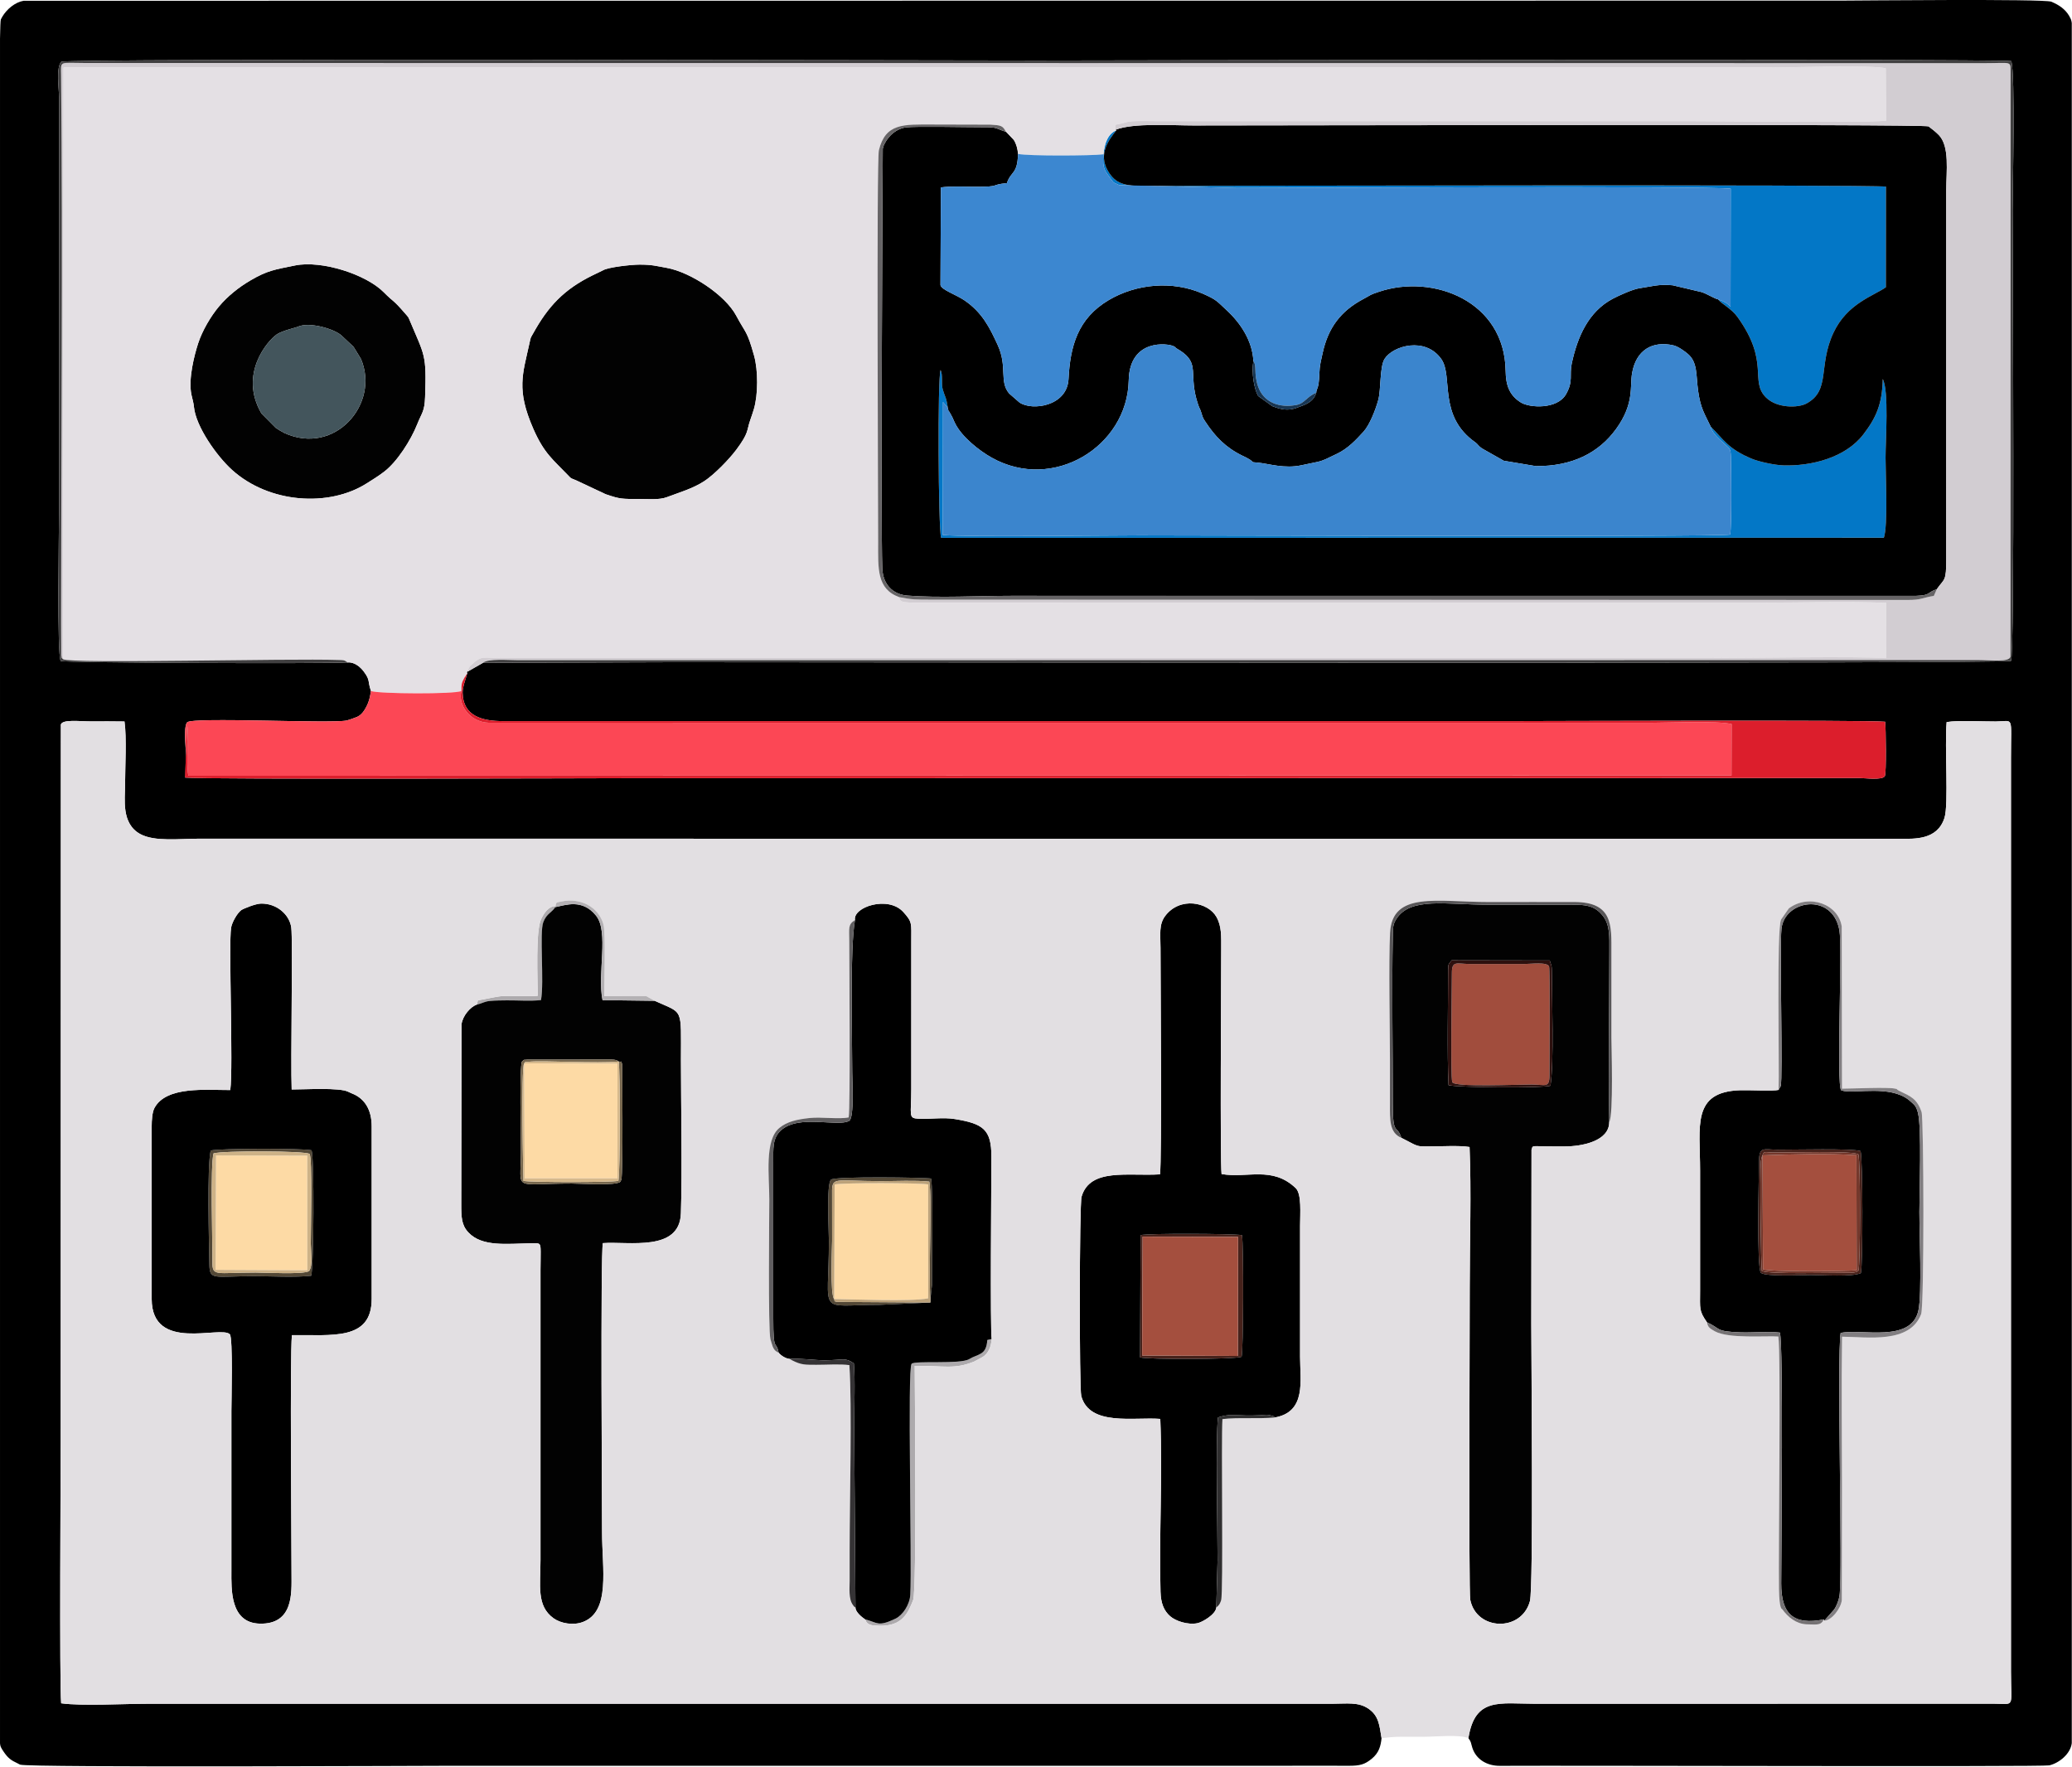 <?xml version="1.0" encoding="UTF-8" standalone="no"?><!DOCTYPE svg PUBLIC "-//W3C//DTD SVG 1.1//EN" "http://www.w3.org/Graphics/SVG/1.1/DTD/svg11.dtd"><svg width="100%" height="100%" viewBox="0 0 4688 3997" version="1.1" xmlns="http://www.w3.org/2000/svg" xmlns:xlink="http://www.w3.org/1999/xlink" xml:space="preserve" xmlns:serif="http://www.serif.com/" style="fill-rule:evenodd;clip-rule:evenodd;stroke-linejoin:round;stroke-miterlimit:2;"><path d="M699.209,2875.93c-12.556,8.038 -98.612,3.291 -121.084,3.291c-90.016,-0 -97.828,9.844 -97.516,-24.494c0.382,-42.456 -5.059,-218.384 2.588,-245.172c20.375,-6.169 204.537,-6.062 217.141,1.203c6.621,7.188 2.828,170.482 2.828,203.125c-0,17.185 5.034,50.669 -3.957,62.047Zm4.794,10.559c6.15,-18.74 7.16,-266.593 0.969,-283.871c-20.378,-4.9 -207.694,-4.513 -228.256,0.478c-8.56,35.453 -3.766,209.925 -2.997,257.834c0.587,36.619 9.39,26.51 101.281,26.51c38.444,-0 92.409,3.103 129.003,-0.951Z" style="fill:#534836;"/><path d="M2105.01,2947.01l-211.263,-1.382c-9.759,-3.247 -3.409,1.3 -6.441,-6.496c-9.522,-10.226 -4.656,-118.494 -4.656,-131.507l-0.056,-100.025c-0.56,-48.469 -1.494,-35.193 111.153,-35.193c33.641,-0 76.184,-2.279 108.756,1.046c7.116,37.475 -2.112,205.032 2.535,266.519l3.637,-32.334c-0.575,-56.713 3.153,-206.957 -1.994,-241.116c-14.015,-2.487 -218.118,-5.375 -226.475,2.5c-10.843,9.891 -4.822,115.8 -4.822,138.603c0,172.15 -28.918,144.622 115.238,144.622l114.388,-5.237Z" style="fill:#534836;"/><path d="M2585.24,2798.04l215.859,0.609l-0.431,269.203l-216.409,-1l0.981,-268.812Zm-5.76,273.065c18.438,5.338 214.21,4.7 229.65,-1.303c4.135,-11.947 4.869,-252.29 0.935,-275.259c-22.472,-3.456 -211.61,-4.331 -229.397,-0.031l-1.188,276.593Z" style="fill:#47221b;"/><path d="M3987.65,2614.04c3.363,-10.347 6.156,-6.869 21.438,-6.575c32.44,0.625 188.787,-4.1 195.571,4.418c5.228,18.022 4.688,249.904 0.179,262.797c-4.294,5.478 -16.894,5.069 -26.672,4.994c-37.422,-0.281 -176.238,3.756 -191.985,-4.119c-1.575,-6.668 -5.122,-214.868 -1.943,-249.378l2.421,-10.062c0.107,-1.129 0.547,-1.45 0.991,-2.075Zm-3.768,265.725c11.765,9.203 93.727,5.056 112.99,5.056c28.322,-0 92.684,4.628 113.375,-4.26c4.956,-17.856 4.581,-260.668 -0.691,-276.206c-18.64,-6.378 -149.371,-2.956 -187.69,-3.128c-31.2,-0.141 -41.544,-7.965 -41.891,24.938c-0.381,36.334 -5.665,237.343 3.907,253.6Z" style="fill:#47221b;"/><path d="M1957.37,3663.95c4.512,13.353 14.344,13.947 33.197,14.347c50.565,1.078 63.769,-28.165 75.465,-58.153c8.435,-21.625 3.575,-484.703 3.575,-529.825c67.297,-0.6 89.379,8.641 134.763,-9.875l17.428,-9.394c15.012,-7.99 20.781,-25.29 21.934,-41.44l-9.9,2.203c-2.246,35.265 -20.259,30.7 -40.762,43.147c-20.559,12.481 -123.591,2.797 -130.56,10.79c-9.706,11.131 1.069,447.066 -2.893,521.978c-1.219,23.041 -17.225,46.847 -33.666,54.663c-40.484,19.247 -39.887,8.475 -68.581,1.559Z" style="fill:#adaaad;"/><path d="M1078.9,2272.93c13.387,-2.912 16.031,-6.944 30.309,-8.262c11.847,-1.091 25.694,-1.175 37.669,-1.278c24.712,-0.21 53.141,2.021 77.162,-0.647c7.575,-41.869 -3.899,-152.15 5.16,-176.219c7.816,-20.769 20.109,-21.244 28.431,-36.263c-16.309,-0.434 -26.662,15.257 -33.387,29.497c-12.785,27.082 -7.657,135.653 -7.657,173.307c-23.581,2.078 -49.068,-0.085 -73.003,0.278c-18.7,0.281 -41.1,6.672 -62.331,10.015l-2.353,9.572Z" style="fill:#adaaad;"/><path d="M1887.31,2939.14c47.05,0.565 173.4,6.043 212.691,-1.572l0.016,-257.691c-18.519,-3.769 -195.275,-4.081 -211.503,0.05l-1.204,259.213Z" style="fill:#fddaa5;"/><path d="M1185.93,2405.82l1.25,260.228l209.691,0l0.138,-259.597l-211.079,-0.631Z" style="fill:#fddaa5;"/><path d="M487.725,2873.02l207.581,1.041l-0.078,-259.372l-206.419,-0.516l-1.084,258.847Z" style="fill:#fddaa5;"/><path d="M2584.26,3066.85l216.409,1l0.431,-269.203l-215.859,-0.609l-0.981,268.812Z" style="fill:#a44f3e;"/><path d="M3987.65,2614.04l1.366,257.918c19.066,6.138 183.1,4.291 211.841,2.135l-0.607,-260.485c-62.49,-4.256 -149.981,-1.99 -212.6,0.432Z" style="fill:#a44f3e;"/><path d="M2496.72,349.135c-3.172,33.022 3.769,37.882 17.634,57.054c7.356,10.168 4.744,5.662 18.053,12.715l264.472,6.235c95.456,-0 1074,-4.497 1118.98,1.772l-0.416,267.327c-7.29,-8.427 -15.9,-12.649 -28.287,-16.996c8.647,11.028 30.094,20.55 44.066,39.953c73.94,102.703 26.587,144.544 64.515,182.15c25.088,24.878 72.837,23.591 91.106,13.825c55.788,-29.813 26.088,-85.222 61.541,-160.441c31.05,-65.875 89.441,-82.625 118.503,-102.753l0.231,-227.7c-26.596,-5.006 -1543.83,-1.953 -1676.49,-1.481c-45.516,0.162 -66.706,-4.147 -84.416,-35.084c-21.431,-37.435 2.378,-69.107 19.488,-90.769c-19.388,7.519 -26.991,30.372 -28.975,54.193Z" style="fill:#0377c6;"/><path d="M3870.55,965.245c2.553,15.184 23.834,31.997 33.731,41.181c9.391,8.713 11.366,9.047 11.847,25.935c0.997,34.971 2.003,157.778 -1.578,177.193c-34.566,5.51 -1258.39,1.722 -1336.42,1.722c-81.075,0 -391.275,4.188 -445.022,-0.819l0.416,-300.972l9.856,11.794c0.238,-0.497 0.691,1.582 1.197,2.272c-3.475,-25.653 -6.316,-24.39 -11.638,-42.75c-3.49,-12.047 0.675,-33.368 -4.809,-43.697c-7.022,15.588 -5.237,358.306 1.188,379.797l2133.03,-0.219c9.525,-27.04 3.837,-142.203 3.837,-180.928c0,-40.959 7.906,-151.222 -6.338,-178.215c-1.165,57.45 -15.378,88.022 -43.884,125.309c-40.434,52.888 -118.159,72.206 -181.653,70.05c-19.815,-0.675 -55.584,-8.572 -71,-15.066c-53.897,-22.697 -62.587,-42.678 -92.75,-72.587Z" style="fill:#0377c6;"/><path d="M1399.74,2401.7c9.059,2.191 3.547,-4.175 7.95,5.925c0.015,0.072 2.453,246.128 -1.9,261.435l-2.222,4.709c-9.328,9.447 -91.063,4.044 -109.822,4.044c-135.984,-0 -115.2,19.297 -115.2,-70.188c0,-33.087 -3.556,-198.594 2.669,-206.025c7.862,-5.972 -0.181,-2.659 12.415,-4.203l181.485,-0.125c7.7,-0.084 18.984,-0.697 24.625,4.428Zm-143.478,-349.306l1.362,-2.141c-8.322,15.019 -20.615,15.494 -28.431,36.263c-9.059,24.069 2.415,134.35 -5.16,176.219c-24.021,2.668 -52.45,0.437 -77.162,0.647c-11.975,0.103 -25.822,0.187 -37.669,1.278c-14.278,1.318 -16.922,5.35 -30.309,8.262c-14.463,4.831 -32.075,25.228 -34.622,44.369l-0.659,405.959c-0.041,30.778 0.39,48.403 16.234,65.285c30.997,33.028 87.325,25.381 140.394,24.447c22.09,-0.391 22.837,-1.607 23.043,19.268c0.132,13.366 -0.393,27.469 -0.393,41l-0,656.25c-0,58.225 -9.535,103.603 29.415,131.841c15.963,11.572 44.4,17.003 66.76,8.409c62.781,-24.131 43.125,-120.662 43.125,-202.75c-0,-40.447 -3.81,-630.806 1.822,-654.39c59.047,-4.282 173.603,20.425 176.547,-67.335c3.206,-95.472 0.128,-248.984 0.128,-347.025c-0,-120.684 6.403,-103.9 -59.457,-133.887l-117.978,-1.519c-12.278,-60.253 15.013,-154.516 -14.812,-191.341c-31.294,-38.637 -68.778,-23.471 -92.178,-19.109Z" style="fill:#020202;"/><path d="M3276.44,2195.13c-0,-16.778 1.897,-13.309 7.925,-22.359l221.984,0.378c2.969,9.947 4.756,10.991 4.756,21.981c0.085,62.732 5.335,208.232 -3.156,261.413c-16.894,5.631 -213.075,4.262 -230.581,-1.475c-3.363,-69.96 -0.928,-185.31 -0.928,-259.938Zm-105.825,379.238l26.778,13.906c14.078,6.847 18.338,5.288 36.937,5.475c26.075,0.259 66.603,-2.528 90.604,1.403c4.328,101.866 0.368,212.741 0.368,315.603c0,72.231 -2.515,689.8 1.194,708.7c13.787,70.288 116.087,73.672 135.028,3.178c8.141,-30.296 3.081,-549.759 3.081,-627.503l0.503,-393.719c3.519,-9.587 -2.712,-8.334 34.879,-7.665c13.522,0.241 27.122,0.159 40.65,0.128c37.878,-0.081 100.506,-11.594 100.3,-55.266c-2.175,-127.843 0.287,-258.89 0.328,-387.228c0.012,-32.525 1.812,-59.856 -16.178,-81.103c-17.997,-21.253 -36.604,-23.425 -68.832,-23.366c-63.54,0.122 -127.09,0.029 -190.634,0.029c-93.344,-0 -174.588,-17.866 -206.365,32.368c-7.916,12.519 -7.538,18.657 -7.948,37.591c-2.578,118.991 0.101,259.084 -0.062,381.356c-0.1,73.95 9.1,44.088 19.369,76.113Z" style="fill:#020202;"/><path d="M1363.88,771.314m82.997,-172.616c-18.747,0.019 -72.05,5.891 -82.953,13.081l-23.466,11.344c-64.597,31.694 -100.459,70.209 -134.103,131.109c-6.281,11.366 -5.009,6.632 -8.353,21.994c-15.406,70.728 -30.263,104.797 8.491,193.591c24.637,56.447 45.025,70.318 80.487,107.29c0.413,0.431 0.975,1.182 1.397,1.585l3.031,2.718c0.466,0.328 1.241,0.804 1.747,1.101c0.628,0.368 9.144,3.702 11.075,4.565l66.016,31.053c33.428,11.513 37.122,10.75 76.631,10.863c19.35,0.056 44.834,2.371 61.828,-4.097c27.841,-10.594 59.113,-19.45 84.944,-36.4c22.309,-14.641 55.884,-48.984 72.309,-71.028c29.182,-39.166 22.963,-42.46 31.285,-66.344c3.015,-8.653 6.093,-17.584 8.415,-25.381c9.832,-33.013 9.744,-87.935 0.494,-121.044c-16.266,-58.222 -18.559,-49.35 -40.466,-90.559c-25.015,-47.05 -103.828,-98.572 -157.278,-108.094c-24.365,-4.338 -33.015,-7.381 -61.531,-7.347Z" style="fill:#020202;"/><path d="M672.969,739.686c26.297,-12.682 84.384,4.877 100.037,19.734l25.857,24.297c0.421,0.472 1.043,1.166 1.459,1.64l16.347,26.719c43.287,102.194 -59.403,219.675 -173.378,167.55c-3.15,-1.437 -15.953,-8.975 -19.438,-11.597l-32.387,-32.643c-52.069,-89.763 14.806,-165.385 35.003,-178.979c11.956,-8.043 44.075,-15.553 46.5,-16.721Zm-240.094,152.318c1.566,8.066 4.984,18.25 5.888,28.232c4.018,44.293 51.337,111.543 86.565,143.262c83.775,75.422 218.941,84.462 304.322,30.191c14.219,-9.041 25.491,-15.729 39.462,-26.391c29.413,-22.45 60.457,-71.231 74.697,-107.05c10.854,-27.294 16.797,-28.719 17.966,-61.916c3.428,-97.665 -0.791,-92.39 -35.225,-174.543c-1.031,-2.457 -2.322,-5.304 -2.794,-6.06c-0.553,-0.89 -1.331,-1.79 -4.065,-4.962c-33.216,-38.525 -26.988,-26.813 -51.453,-51.563c-39.838,-40.3 -140.294,-72.859 -200.629,-60.597c-46.153,9.385 -62.465,11.291 -100.662,33.657c-27.913,16.343 -52.253,36.228 -71.591,59.215c-18.097,21.513 -37.784,54.588 -47.168,83.725c-8.507,26.419 -22.244,79.097 -15.313,114.8Z" style="fill:#020202;"/><path d="M1092.73,1499.69l-31.147,17.759c-0.659,0.416 -2.128,2.291 -2.619,1.578c-0.503,-0.734 -1.793,1.072 -2.693,1.606l0.771,3.019c-3.618,13.825 -10.509,30.666 -10.371,43.419c0.587,53.697 45.525,64.525 90.831,64.45l2293.75,-0.006c60.666,-0 793.844,-2.788 834.034,1.481c1.597,13.319 3.016,117.472 -0.809,123.2c-6.381,9.55 -45.075,4.103 -58.225,4.103l-2793.75,0.422c-35.45,-0 -955.713,3.125 -993.734,-1.387c10.403,-21.644 -8.25,-110.079 4.778,-125.079c12.637,-12.337 320.784,3.347 360.762,-4.009c2.563,-0.472 19.322,-6.209 23.769,-8.266c7.066,-3.271 11.844,-8.297 16.222,-15.009c8.403,-12.881 12.687,-26.34 15.028,-43.475c-8.003,-23.688 -1.103,-23.831 -16.363,-44.225c-8.118,-10.853 -21.984,-22.025 -36.518,-20.425c-55.253,3.163 -640.206,0.928 -649.072,-3.35c-8.669,-13.95 -3.797,-295.434 -3.797,-337.869l0,-937.5c0,-20.762 -7.184,-66.378 5.081,-80.419c12.272,-7.831 2002.73,-2.721 2205.09,-2.721c3.984,-0 2174.21,-4.119 2206.88,1.265c9.366,31.166 3.031,284.866 3.031,338.125c0,132.278 5.282,1010.67 -3.753,1018.86c-7.534,6.831 -2593.92,3.012 -3024.9,3.012l-432.275,1.438Zm3594.78,-1447.34l0,3891.52c-2.894,24.328 -28.441,45.094 -50.885,50.366c-14.896,3.5 -1070.21,0.056 -1243.02,1.037c-28.544,0.16 -53.628,-13.89 -62.344,-40.79c-3.647,-11.247 -2.053,-12.838 -8.909,-21.86c14.938,-93.443 70.419,-77.79 152.653,-77.79l1034.38,-0.219c50.988,0.172 40.55,12.272 40.55,-71.991l-0,-2068.75c-0,-97.175 7.375,-81.878 -34.281,-81.478c-30.356,0.288 -83.988,-3.244 -111.281,1.341c-4.891,54.2 4.931,186.159 -4.913,216.775c-16.2,50.384 -67.531,47.303 -99.453,47.303l-3850,-0.263c-43.581,0 -99.984,7.313 -132.662,-10.465c-43.379,-23.594 -34.351,-78.878 -34.351,-110.713c0,-39.894 3.947,-107.369 -1.29,-143.978c-25.063,-0.54 -50.356,-0.209 -75.447,-0.209c-26.538,-0 -64.316,-5.094 -68.512,6.962l-0.385,1624.73c0,57.572 -3.062,545.822 1.059,589.891c47.532,6.531 140.482,1.069 192.838,1.069l2681.25,-0c35.647,-0.003 61.256,-4.841 84.722,11.89c22.003,15.688 23.738,35.881 28.625,65.9c-1.863,17.703 -5.734,33.372 -22.625,46.969c-15.181,12.222 -25.422,15.803 -53.175,15.575c-44.756,-0.369 -89.65,-0.044 -134.422,-0.044l-1890.62,0c-36.434,0 -960.178,4.391 -978.788,-2.459c-16.024,-5.903 9.713,4.328 -4.293,-1.959c-0.663,-0.3 -1.453,-0.71 -2.11,-1.016c-14.871,-6.959 -21.806,-11.722 -32.153,-27.222c-5.737,-8.603 -7.128,-11.294 -7.656,-18.244l0,-3856.42c0.459,-25.618 1.084,-41.662 1.919,-43.887l3.272,-6.1c10.359,-17.491 29.318,-32.922 48.293,-36.085l4115.27,-0.356c30.05,0 453.981,-4.375 472.541,2.46l6.403,2.972c15.944,7.462 29.168,18.181 36.909,34.965c0.303,0.666 0.716,1.441 0.981,2.144c0.9,2.4 1.513,5.269 1.916,8.434Z"/><path d="M2144.57,923.551c2.447,10.825 1.187,3.938 3.325,8.197c0.059,0.122 3.612,6.322 4.453,7.813c4.469,7.915 4.997,11.234 9.228,19.443c15.45,29.991 53.644,60.488 82.406,76.588c139.044,77.825 306.766,-25.325 309.797,-174.906c1.938,-95.822 89.91,-83.828 101.994,-77.191c5.7,3.128 1.01,1.178 6.637,4.997c0.526,0.353 1.307,0.856 1.85,1.209l3.991,2.331c49.41,30.975 18.816,53.772 42.625,123.6c3.584,10.51 3.966,7.826 7.066,17.797c3.515,11.303 3.328,11.566 8.575,19.613c22.725,34.859 46.765,59.6 84.472,78.006c3.271,1.597 6.128,2.86 8.643,4.125l8.097,4.613c11.803,7.909 -0.247,5.078 19.032,6.987c24.084,2.388 59.765,14.288 98.222,5.803c49.081,-10.831 36.468,-4.722 80.443,-26.09c24.347,-11.829 41.888,-30.41 59.5,-49.707c14.06,-15.406 27.644,-50.35 33.497,-71.997c6.319,-23.365 3.013,-75.097 14.294,-92.846c18.959,-29.835 92.19,-50.688 128.284,0.453c27.588,39.094 -8.647,128.612 77.319,188.668c4.794,3.35 7.172,8.591 14.491,13.366l49.54,28.025l72.597,12.134c81.841,0.541 142.072,-29.506 181.619,-84.112c41.562,-57.391 30.812,-95.775 36.159,-126.422c8.991,-51.525 45.281,-73.609 93.419,-62.694c10.928,2.478 25.928,13.597 32.909,19.55c22.382,19.088 18.028,48.597 23.085,83.806c5.69,39.641 13.74,49.591 28.409,80.535c30.163,29.909 38.853,49.89 92.75,72.587c15.416,6.494 51.185,14.391 71,15.066c63.494,2.156 141.219,-17.162 181.653,-70.05c28.506,-37.287 42.719,-67.859 43.884,-125.309c14.244,26.993 6.338,137.256 6.338,178.215c0,38.725 5.688,153.888 -3.837,180.928l-2133.03,0.219c-6.425,-21.491 -8.21,-364.209 -1.188,-379.797c5.484,10.329 1.319,31.65 4.809,43.697c5.322,18.36 8.163,17.097 11.638,42.75Zm379.359,-629.937l1.76,1.328c-17.11,21.662 -40.919,53.334 -19.488,90.769c17.71,30.937 38.9,35.246 84.416,35.084c132.659,-0.472 1649.89,-3.525 1676.49,1.481l-0.231,227.7c-29.062,20.128 -87.453,36.878 -118.503,102.753c-35.453,75.219 -5.753,130.628 -61.541,160.441c-18.269,9.766 -66.018,11.053 -91.106,-13.825c-37.928,-37.606 9.425,-79.447 -64.515,-182.15c-13.972,-19.403 -35.419,-28.925 -44.066,-39.953c-7.003,-0.95 -25.322,-12.697 -37.016,-16.319l-65.662,-15.484c-32.919,-3.022 -47.869,2.887 -74.857,6.687c-15.006,2.11 -46.471,16.291 -60.574,23.753c-55.544,29.394 -80.122,86.841 -92.935,146.863c-5.615,26.312 4.094,39.191 -12.797,69.044c-19.794,34.978 -82.631,31.212 -102.456,18.737c-26.438,-16.637 -33.806,-39.56 -34.297,-71.616c-2.403,-157.653 -163.569,-219.515 -285.575,-179.1c-23.484,7.779 -17.169,6.56 -36.316,16.713c-50.771,26.925 -79.837,64.587 -92.362,123.425c-3.538,16.609 -6.6,26.431 -7.169,45.147c-1.153,37.919 -6.934,33.062 -7.022,43.275c-6.443,21.543 -24.028,27.037 -44.871,34.531c-19.947,7.175 -35.954,3.166 -54.535,-3.941l-32.003,-22.962c-9.166,-15.675 -15.466,-52.294 -10.894,-79.291c-2.19,-45.203 -28.772,-85.74 -60.915,-115.234c-21.294,-19.534 -21.313,-22.934 -53.444,-37.016c-69.369,-30.4 -151.153,-21.944 -212.719,14.428c-70.74,41.794 -87.384,105.257 -91.134,178.81c-3.128,61.291 -82.166,72.628 -110.988,52.928l-23.387,-20.391c-22.919,-27.256 -3.45,-60.219 -25.603,-108.965c-18.741,-41.235 -36.228,-75.188 -75.988,-102.041c-18.762,-12.675 -51.341,-23.4 -53.741,-34.094l0.913,-221.128c23.291,-3.062 53.384,-1.437 77.453,-1.403c60.703,0.084 31.325,-4.197 71.872,-8.281c9.837,-28.4 23.75,-18.95 25.238,-66.047c-0.941,-11.95 -4.079,-22.966 -9.379,-31.513l-16.865,-17.812c-0.125,-0.563 -0.791,-0.537 -1.231,-0.706c-25.01,-7.907 -16.622,-10.453 -50.882,-10.354c-38.356,0.113 -153.481,-2.468 -175.344,0.379c-20.618,2.687 -38.378,17.525 -48.184,36.718l-2.059,4.169c-0.335,0.853 -1.86,6.028 -2.094,7.285c-0.175,0.918 -4.944,848.14 -1.078,949.443c1.369,35.85 23.122,58.975 56.669,61.666c69.784,5.59 162.334,0.525 234.584,0.525l2046.94,0.106c35.831,-1.497 23.434,-6.847 47.681,-15.165c17.281,-24.741 21.484,-16 21.372,-69.129l-0.016,-834.378c0,-41.237 8.231,-98.297 -16.922,-124.075c-4.437,-4.546 -6.562,-6.165 -11.343,-10.269l-11.776,-9.218c-14.7,-5.604 -1434.84,-2.075 -1663.44,-2.075c-49.006,-0 -135.287,-6.225 -176.069,9.747Z"/><path d="M704.003,2886.49c-36.594,4.054 -90.559,0.951 -129.003,0.951c-91.891,-0 -100.694,10.109 -101.281,-26.51c-0.769,-47.909 -5.563,-222.381 2.997,-257.834c20.562,-4.991 207.878,-5.378 228.256,-0.478c6.191,17.278 5.181,265.131 -0.969,283.871Zm-182.944,-420.187c-54.637,0.206 -144.531,-9.494 -171.54,40.416c-5.25,9.696 -6.319,28.625 -6.319,41.54l0,390.625c0,121.978 156.769,59.197 176.828,80.053c7.31,7.597 3.51,152.51 3.51,173.072l-0,362.5c-0.004,40.488 -3.557,117.169 63.862,119.053c77.316,2.163 72.187,-71.078 72.184,-109.678c-0.009,-88.965 -3.809,-489.093 0.829,-543.103c90.171,-1.14 180.534,13.51 180.534,-81.897l-0,-390.625c-0,-36.384 -15.059,-62.731 -44.419,-74.153l-8.862,-4c-19.55,-9.912 -97.188,-5.05 -127.732,-5.103c-2.543,-62.075 2.835,-340.141 -0.928,-366.559c-4.184,-29.378 -32.922,-54.66 -68.487,-54.028c-12.45,0.218 -40.641,11.684 -44.978,15.015c-9.163,7.038 -20.638,27.581 -22.588,39.328c-6.14,36.947 5.122,315.888 -1.894,367.544Z"/><path d="M2580.67,2794.51c17.787,-4.3 206.925,-3.425 229.397,0.031c3.934,22.969 3.2,263.312 -0.935,275.259c-15.44,6.003 -211.212,6.641 -229.65,1.303l1.188,-276.593Zm171.281,842.45l2.872,-107.46c-0,-74.018 -4.4,-274.762 0.891,-322.412c26.131,-8.569 36.206,-4.688 63.037,-4.522c10.413,0.062 20.844,0.141 31.238,-0.435c3.737,-0.209 12.706,-1.178 15.743,-1.034c4.497,0.216 5.144,0.078 9.485,1.413c8.443,2.593 3.678,-0.047 9.143,4.603c71.825,-12.616 57.11,-83.897 57.11,-136.988l-0,-296.875c0.003,-27.625 3.981,-71.89 -10.016,-85.206c-53.141,-50.559 -109.975,-21.453 -167.612,-31.719c-3.563,-33.037 -0.829,-437.934 -0.8,-508.075c0.012,-29.54 1.278,-52.387 -10.872,-73.787c-19.125,-33.688 -82.491,-46.128 -115.713,-2.328c-14.962,19.725 -10.772,41.978 -10.756,72.99c0.034,68.503 3.331,480.728 -1.178,511.897c-72.128,4.547 -158.435,-15.25 -177.441,50.644c-5.009,17.365 -5.312,433.891 -0.662,450.937c18.85,69.091 119.284,46.985 178.784,51.725c5.291,131.122 -2.966,266.032 0.516,391.138c0.731,26.216 7.715,42.95 21.822,55.347c12.737,11.19 40.099,19.906 61.409,15.8c11.728,-2.256 42.066,-20.378 43,-35.653Z"/><path d="M3983.89,2879.76c-9.572,-16.257 -4.288,-217.266 -3.907,-253.6c0.347,-32.903 10.691,-25.079 41.891,-24.938c38.319,0.172 169.05,-3.25 187.69,3.128c5.272,15.538 5.647,258.35 0.691,276.206c-20.691,8.888 -85.053,4.26 -113.375,4.26c-19.263,-0 -101.225,4.147 -112.99,-5.056Zm40.253,-413.804c-11.294,3.026 -67.382,0.147 -86.726,0.757c-110.393,3.478 -90.859,81.053 -90.859,181.537l-0.003,271.875c-0.041,41.753 -2.822,45.16 15.694,71.891c32.806,14.344 16.578,20.366 75.247,22.503c28.303,1.031 62.903,-2.575 89.578,0.512c8.137,27.31 3.25,475.657 3.012,567.594c-0.175,68.728 27.244,95.422 97.032,81.266l0.393,3.094l22.288,-25.275c5.637,-7.866 10.89,-22.25 12.175,-31.241c7.387,-51.794 -6.241,-541.044 2.597,-594.628c47.534,-10.2 159.668,23.325 175.903,-50.794c8.271,-37.756 2.197,-175.103 2.197,-223.047c-0,-47.006 5.494,-190.156 -3.285,-224.315c-3.712,-14.444 -7.15,-17.322 -17.15,-26.053l-5.109,-4.244c-42.144,-31.306 -115.103,-13.766 -145.381,-18.91l-6.035,-1.728c-11.1,-10.394 2.932,-322.681 -3.965,-361.656c-15.403,-87.066 -124.522,-69.112 -131.1,-3.459c-4.529,45.193 3.59,338.856 -1.794,355.928l-4.709,8.393Z"/><path d="M2105.01,2947.01l-114.388,5.237c-144.156,0 -115.238,27.528 -115.238,-144.622c0,-22.803 -6.021,-128.712 4.822,-138.603c8.357,-7.875 212.46,-4.987 226.475,-2.5c5.147,34.159 1.419,184.403 1.994,241.116l-3.637,32.334l-0.028,7.038Zm-170.654,-865.366c-11.562,68.406 -6.137,254.906 -6.137,344.731c-0,18.091 4.85,100.81 -6.475,109.341c-25,15.378 -114.819,-15.794 -155.559,22.484c-18.582,17.46 -16.647,40.472 -16.613,71.3l0.003,353.125c-0.062,81.638 6.372,47.16 12.097,78.019c5.972,7.019 16.044,13.209 25.575,14.138c14.972,-2.569 57.819,3.018 78.375,2.868c45.669,-0.334 45.272,-6.934 66.297,7.075c3.262,42.466 0.631,94.978 0.631,138.525l2.981,413.869c-0.218,10.041 14.541,21.978 21.838,26.831c28.694,6.916 28.097,17.688 68.581,-1.559c16.441,-7.816 32.447,-31.622 33.666,-54.663c3.962,-74.912 -6.813,-510.847 2.893,-521.978c6.969,-7.993 110.001,1.691 130.56,-10.79c20.503,-12.447 38.516,-7.882 40.762,-43.147l9.9,-2.203c-3.537,-18.725 -0.831,-352.563 -0.668,-412.638c0.168,-61.862 -18.919,-74.544 -82.507,-85.022c-26.993,-4.447 -55.434,0.688 -82.89,-0.778c-23.319,-1.244 -15.869,-7.7 -15.869,-67.297l0.019,-334.378c-0.016,-40.866 2.665,-43 -17.916,-65.881c-34.156,-37.975 -114.278,-11.734 -109.544,18.028Z"/><path d="M2884.36,3207.12c-37.89,3.503 -84.206,-0.513 -118.521,3.653c-3.191,46.35 2.325,392.316 -2.963,409.744c-3.397,11.2 -7.378,13.19 -10.925,16.45c-0.934,15.275 -31.272,33.397 -43,35.653c-21.31,4.106 -48.672,-4.61 -61.409,-15.8c-14.107,-12.397 -21.091,-29.131 -21.822,-55.347c-3.482,-125.106 4.775,-260.016 -0.516,-391.138c-59.5,-4.74 -159.934,17.366 -178.784,-51.725c-4.65,-17.046 -4.347,-433.572 0.662,-450.937c19.006,-65.894 105.313,-46.097 177.441,-50.644c4.509,-31.169 1.212,-443.394 1.178,-511.897c-0.016,-31.012 -4.206,-53.265 10.756,-72.99c33.222,-43.8 96.588,-31.36 115.713,2.328c12.15,21.4 10.884,44.247 10.872,73.787c-0.029,70.141 -2.763,475.038 0.8,508.075c57.637,10.266 114.471,-18.84 167.612,31.719c13.997,13.316 10.019,57.581 10.016,85.206l-0,296.875c-0,53.091 14.715,124.372 -57.11,136.988Zm-950,-1125.47c-4.734,-29.762 75.388,-56.003 109.544,-18.028c20.581,22.881 17.9,25.015 17.916,65.881l-0.019,334.378c0,59.597 -7.45,66.053 15.869,67.297c27.456,1.466 55.897,-3.669 82.89,0.778c63.588,10.478 82.675,23.16 82.507,85.022c-0.163,60.075 -2.869,393.913 0.668,412.638c-1.153,16.15 -6.922,33.45 -21.934,41.44l-17.428,9.394c-45.384,18.516 -67.466,9.275 -134.763,9.875c0,45.122 4.86,508.2 -3.575,529.825c-11.696,29.988 -24.9,59.231 -75.465,58.153c-18.853,-0.4 -28.685,-0.994 -33.197,-14.347c-7.297,-4.853 -22.056,-16.79 -21.838,-26.831c-6.04,-4.769 -0.85,0.603 -5.69,-5.678c-10.241,-13.294 -7.469,-38.613 -7.45,-55.066c0.028,-22.915 0.006,-45.834 0.006,-68.753c-0,-113.615 5.625,-327 -0.616,-418.981c-21.328,-2.931 -52.3,-0.591 -74.925,-0.725c-24.821,-0.15 -33.609,0.753 -54.987,-10.259l-4.622,-2.875c-9.531,-0.929 -19.603,-7.119 -25.575,-14.138c-4.184,-2.638 -8.912,-3.428 -13.353,-13.844c-0.888,-2.087 -4.647,-14.878 -5.169,-16.781c-5.606,-20.403 -2.584,-288.675 -2.584,-316.144c-0,-53.347 -11.235,-133.953 22.79,-161.909c17.522,-14.394 40.097,-19.4 68.747,-22.435c26.231,-2.775 66.475,3.257 88.047,-1.378c4,-21.69 1.419,-342.718 1.341,-398.659c-0.041,-29.525 -3.382,-37.5 12.865,-47.85Zm2089.78,384.312c1.946,-51.94 -4.935,-364.265 5.656,-385.478l17.6,-25.272c46.747,-34.418 112.584,-8.578 119.606,41.075l0.606,366.851c23.185,-0.063 102.188,-3.663 119.003,-0.254c11.419,2.316 -2.3,-0.893 13.869,6.847c21.591,10.341 36.985,16.06 47.184,46.219c5.175,15.3 6.229,438.469 -1.018,457.378c-25.707,67.091 -119.938,51.625 -178.875,50.991c-1.656,113.809 -0.163,228.75 -0.163,342.684l-0.397,253.225c-1.699,17.988 -22.406,45.891 -39.703,46.763l-0.393,-3.094c-7.591,11.903 -9.538,12.616 -39.788,11.194c-23.444,-1.104 -41.894,-16.035 -54.969,-34.244c-0.547,-0.766 -6.519,2.012 -7.328,-45.716c-1.387,-82.109 4.572,-537.012 -1.459,-571.156c-27.338,-2.056 -112.697,5.419 -143.722,-11.909c-12.978,-7.247 -15.634,-9.847 -17.603,-20.044c-18.516,-26.731 -15.735,-30.138 -15.694,-71.891l0.003,-271.875c0,-100.484 -19.534,-178.059 90.859,-181.537c19.344,-0.61 75.432,2.269 86.726,-0.757Zm-3503.08,0.338c7.016,-51.656 -4.246,-330.597 1.894,-367.544c1.95,-11.747 13.425,-32.29 22.588,-39.328c4.337,-3.331 32.528,-14.797 44.978,-15.015c35.565,-0.632 64.303,24.65 68.487,54.028c3.763,26.418 -1.615,304.484 0.928,366.559c30.544,0.053 108.182,-4.809 127.732,5.103l8.862,4c29.36,11.422 44.419,37.769 44.419,74.153l-0,390.625c-0,95.407 -90.363,80.757 -180.534,81.897c-4.638,54.01 -0.838,454.138 -0.829,543.103c0.003,38.6 5.132,111.841 -72.184,109.678c-67.419,-1.884 -63.866,-78.565 -63.862,-119.053l-0,-362.5c-0,-20.562 3.8,-165.475 -3.51,-173.072c-20.059,-20.856 -176.828,41.925 -176.828,-80.053l0,-390.625c0,-12.915 1.069,-31.844 6.319,-41.54c27.009,-49.91 116.903,-40.21 171.54,-40.416Zm557.838,-193.372l2.353,-9.572c21.231,-3.343 43.631,-9.734 62.331,-10.015c23.935,-0.363 49.422,1.8 73.003,-0.278c0,-37.654 -5.128,-146.225 7.657,-173.307c6.725,-14.24 17.078,-29.931 33.387,-29.497l-1.362,2.141c3.565,-11.981 -0.588,-9.606 15.072,-12.859c41.271,-8.575 82.687,11.628 94.009,51.962c5.134,18.291 1.669,134.394 1.669,162.469l95.047,-0.097l19.171,10.494c65.86,29.987 59.457,13.203 59.457,133.887c-0,98.041 3.078,251.553 -0.128,347.025c-2.944,87.76 -117.5,63.053 -176.547,67.335c-5.632,23.584 -1.822,613.943 -1.822,654.39c-0,82.088 19.656,178.619 -43.125,202.75c-22.36,8.594 -50.797,3.163 -66.76,-8.409c-38.95,-28.238 -29.415,-73.616 -29.415,-131.841l-0,-656.25c-0,-13.531 0.525,-27.634 0.393,-41c-0.206,-20.875 -0.953,-19.659 -23.043,-19.268c-53.069,0.934 -109.397,8.581 -140.394,-24.447c-15.844,-16.882 -16.275,-34.507 -16.234,-65.285l0.659,-405.959c2.547,-19.141 20.159,-39.538 34.622,-44.369Zm2091.72,301.441c-27.406,-11.432 -25.853,-41.556 -25.791,-76.113c0.057,-32.29 0.016,-64.584 0.016,-96.875c-0,-71.928 -3.081,-224.709 0.225,-290.728c4.746,-94.769 106.453,-69.778 223.681,-69.778c64.575,-0 129.191,-0.225 193.759,-0.044c87.569,0.25 83.378,53.853 83.372,113.675c-0.006,64.581 0,129.166 0,193.75c0,17.191 5.063,174.175 -4.94,190.353c0.206,43.672 -62.422,55.185 -100.3,55.266c-13.528,0.031 -27.128,0.113 -40.65,-0.128c-37.591,-0.669 -31.36,-1.922 -34.879,7.665l-0.503,393.719c0,77.744 5.06,597.207 -3.081,627.503c-18.941,70.494 -121.241,67.11 -135.028,-3.178c-3.709,-18.9 -1.194,-636.469 -1.194,-708.7c0,-102.862 3.96,-213.737 -0.368,-315.603c-24.001,-3.931 -64.529,-1.144 -90.604,-1.403c-18.599,-0.187 -22.859,1.372 -36.937,-5.475l-26.778,-13.906Zm-44.772,1358.26c15.591,-1.465 25.597,-3.175 46.025,-3.131c16.666,0.041 33.337,0.006 50.003,0.006c26.935,0 80.706,-5.606 100.472,3.125c14.938,-93.443 70.419,-77.79 152.653,-77.79l1034.38,-0.219c50.988,0.172 40.55,12.272 40.55,-71.991l-0,-2068.75c-0,-97.175 7.375,-81.878 -34.281,-81.478c-30.356,0.288 -83.988,-3.244 -111.281,1.341c-4.891,54.2 4.931,186.159 -4.913,216.775c-16.2,50.384 -67.531,47.303 -99.453,47.303l-3850,-0.263c-43.581,0 -99.984,7.313 -132.662,-10.465c-43.379,-23.594 -34.351,-78.878 -34.351,-110.713c0,-39.894 3.947,-107.369 -1.29,-143.978c-25.063,-0.54 -50.356,-0.209 -75.447,-0.209c-26.538,-0 -64.316,-5.094 -68.512,6.962l-0.385,1624.73c0,57.572 -3.062,545.822 1.059,589.891c47.532,6.531 140.482,1.069 192.838,1.069l2681.25,-0c35.647,-0.003 61.256,-4.841 84.722,11.89c22.003,15.688 23.738,35.881 28.625,65.9Z" style="fill:#e2dfe2;"/><path d="M1446.88,598.698c28.516,-0.034 37.166,3.009 61.531,7.347c53.45,9.522 132.263,61.044 157.278,108.094c21.907,41.209 24.2,32.337 40.466,90.559c9.25,33.109 9.338,88.031 -0.494,121.044c-2.322,7.797 -5.4,16.728 -8.415,25.381c-8.322,23.884 -2.103,27.178 -31.285,66.344c-16.425,22.044 -50,56.387 -72.309,71.028c-25.831,16.95 -57.103,25.806 -84.944,36.4c-16.994,6.468 -42.478,4.153 -61.828,4.097c-39.509,-0.113 -43.203,0.65 -76.631,-10.863l-66.016,-31.053c-1.931,-0.863 -10.447,-4.197 -11.075,-4.565c-0.506,-0.297 -1.281,-0.773 -1.747,-1.101l-3.031,-2.718c-0.422,-0.403 -0.984,-1.154 -1.397,-1.585c-35.462,-36.972 -55.85,-50.843 -80.487,-107.29c-38.754,-88.794 -23.897,-122.863 -8.491,-193.591c3.344,-15.362 2.072,-10.628 8.353,-21.994c33.644,-60.9 69.506,-99.415 134.103,-131.109l23.466,-11.344c10.903,-7.19 64.206,-13.062 82.953,-13.081Zm-1014,293.306c-6.931,-35.703 6.806,-88.381 15.313,-114.8c9.384,-29.137 29.071,-62.212 47.168,-83.725c19.338,-22.987 43.678,-42.872 71.591,-59.215c38.197,-22.366 54.509,-24.272 100.662,-33.657c60.335,-12.262 160.791,20.297 200.629,60.597c24.465,24.75 18.237,13.038 51.453,51.563c2.734,3.172 3.512,4.072 4.065,4.962c0.472,0.756 1.763,3.603 2.794,6.06c34.434,82.153 38.653,76.878 35.225,174.543c-1.169,33.197 -7.112,34.622 -17.966,61.916c-14.24,35.819 -45.284,84.6 -74.697,107.05c-13.971,10.662 -25.243,17.35 -39.462,26.391c-85.381,54.271 -220.547,45.231 -304.322,-30.191c-35.228,-31.719 -82.547,-98.969 -86.565,-143.262c-0.904,-9.982 -4.322,-20.166 -5.888,-28.232Zm-290.203,599.472c16.125,10.781 511.609,-2.169 623.069,1.747c11.415,0.4 12.603,-0.334 20.703,5.625c14.534,-1.6 28.4,9.572 36.518,20.425c15.26,20.394 8.36,20.537 16.363,44.225c18.15,6.541 189.369,7.403 204.747,-0.069c-0.172,-13.818 -0.222,-18.034 6.637,-29.993l6.328,-9.782l-0.771,-3.019l6.584,-12.968c0.638,-0.769 2.719,-2.416 3.378,-3.035c24.131,-22.615 25.244,-15.743 68.147,-15.737l2734.38,-0c84.553,-0 333.706,-4.263 398.55,0.212l0.075,-125.228c-90.959,-3.472 -188.206,-0.362 -279.875,-0.362l-1925.12,-0.066c-28.744,-0.862 -25.625,-5.106 -27.984,-12.459c-51.035,-18.457 -47.535,-64.719 -47.535,-124.613c0,-80.681 -3.89,-863.456 1.672,-886.394c14.972,-61.706 55.803,-58.268 120.847,-58.265l131.262,0.34c23.891,1.35 28.175,2.035 35.251,16.179c0.44,0.169 1.106,0.143 1.231,0.706l16.865,17.812c5.3,8.547 8.438,19.563 9.379,31.513c23.293,4.991 166.706,4.309 193.353,0.865c1.984,-23.821 9.587,-46.674 28.975,-54.193l-1.76,-1.328c-0.331,-15.388 -4.2,-9.357 17.5,-15.244c4.85,-1.316 12.55,-3.6 20.76,-4.047c18.043,-0.981 38.281,-0.162 56.559,-0.162l1209.38,-0c80.338,-0 385.985,4.053 439.281,-1.019l-0.65,-118.638c-31.222,-7.853 -210.893,-1.828 -257.381,-1.828l-3865.63,0l-1.069,1338.8Z" style="fill:#e4e0e4;"/><path d="M2835.81,816.704c8.525,11.441 0.241,26.628 10.466,57.094c12.578,37.465 49.475,49.859 87.522,42.297c18.084,-3.591 21.397,-17.588 44.315,-27.728c0.088,-10.213 5.869,-5.356 7.022,-43.275c0.569,-18.716 3.631,-28.538 7.169,-45.147c12.525,-58.838 41.591,-96.5 92.362,-123.425c19.147,-10.153 12.832,-8.934 36.316,-16.713c122.006,-40.415 283.172,21.447 285.575,179.1c0.491,32.056 7.859,54.979 34.297,71.616c19.825,12.475 82.662,16.241 102.456,-18.737c16.891,-29.853 7.182,-42.732 12.797,-69.044c12.813,-60.022 37.391,-117.469 92.935,-146.863c14.103,-7.462 45.568,-21.643 60.574,-23.753c26.988,-3.8 41.938,-9.709 74.857,-6.687l65.662,15.484c11.694,3.622 30.013,15.369 37.016,16.319c12.387,4.347 20.997,8.569 28.287,16.996l0.416,-267.327c-44.978,-6.269 -1023.52,-1.772 -1118.98,-1.772l-264.472,-6.235c-13.309,-7.053 -10.697,-2.547 -18.053,-12.715c-13.865,-19.172 -20.806,-24.032 -17.634,-57.054c-26.647,3.444 -170.06,4.126 -193.353,-0.865c-1.488,47.097 -15.401,37.647 -25.238,66.047c-40.547,4.084 -11.169,8.365 -71.872,8.281c-24.069,-0.034 -54.162,-1.659 -77.453,1.403l-0.913,221.128c2.4,10.694 34.979,21.419 53.741,34.094c39.76,26.853 57.247,60.806 75.988,102.041c22.153,48.746 2.684,81.709 25.603,108.965l23.387,20.391c28.822,19.7 107.86,8.363 110.988,-52.928c3.75,-73.553 20.394,-137.016 91.134,-178.81c61.566,-36.372 143.35,-44.828 212.719,-14.428c32.131,14.082 32.15,17.482 53.444,37.016c32.143,29.494 58.725,70.031 60.915,115.234Z" style="fill:#3c87d0;"/><path d="M2144.57,923.551c-0.506,-0.69 -0.959,-2.769 -1.197,-2.272l-9.856,-11.794l-0.416,300.972c53.747,5.007 363.947,0.819 445.022,0.819c78.034,0 1301.86,3.788 1336.42,-1.722c3.581,-19.415 2.575,-142.222 1.578,-177.193c-0.481,-16.888 -2.456,-17.222 -11.847,-25.935c-9.897,-9.184 -31.178,-25.997 -33.731,-41.181c-14.669,-30.944 -22.719,-40.894 -28.409,-80.535c-5.057,-35.209 -0.703,-64.718 -23.085,-83.806c-6.981,-5.953 -21.981,-17.072 -32.909,-19.55c-48.138,-10.915 -84.428,11.169 -93.419,62.694c-5.347,30.647 5.403,69.031 -36.159,126.422c-39.547,54.606 -99.778,84.653 -181.619,84.112l-72.597,-12.134l-49.54,-28.025c-7.319,-4.775 -9.697,-10.016 -14.491,-13.366c-85.966,-60.056 -49.731,-149.574 -77.319,-188.668c-36.094,-51.141 -109.325,-30.288 -128.284,-0.453c-11.281,17.749 -7.975,69.481 -14.294,92.846c-5.853,21.647 -19.437,56.591 -33.497,71.997c-17.612,19.297 -35.153,37.878 -59.5,49.707c-43.975,21.368 -31.362,15.259 -80.443,26.09c-38.457,8.485 -74.138,-3.415 -98.222,-5.803c-19.279,-1.909 -7.229,0.922 -19.032,-6.987l-8.097,-4.613c-2.515,-1.265 -5.372,-2.528 -8.643,-4.125c-37.707,-18.406 -61.747,-43.147 -84.472,-78.006c-5.247,-8.047 -5.06,-8.31 -8.575,-19.613c-3.1,-9.971 -3.482,-7.287 -7.066,-17.797c-23.809,-69.828 6.785,-92.625 -42.625,-123.6l-3.991,-2.331c-0.543,-0.353 -1.324,-0.856 -1.85,-1.209c-5.627,-3.819 -0.937,-1.869 -6.637,-4.997c-12.084,-6.637 -100.056,-18.631 -101.994,77.191c-3.031,149.581 -170.753,252.731 -309.797,174.906c-28.762,-16.1 -66.956,-46.597 -82.406,-76.588c-4.231,-8.209 -4.759,-11.528 -9.228,-19.443c-0.841,-1.491 -4.394,-7.691 -4.453,-7.813c-2.138,-4.259 -0.878,2.628 -3.325,-8.197Z" style="fill:#3b85cd;"/><path d="M418.766,1759.34l4.521,-117.547c4.751,15.294 -3.246,89.343 3.135,113.415l3491.17,-0.678l0.347,-116.325c-32.576,-7.8 -143.013,-2.862 -183.563,-2.862l-2628.28,-0.119c-44.034,-1.044 -70.891,-42.994 -62.028,-71.791c-15.378,7.472 -186.597,6.61 -204.747,0.069c-2.341,17.135 -6.625,30.594 -15.028,43.475c-4.378,6.712 -9.156,11.738 -16.222,15.009c-4.447,2.057 -21.206,7.794 -23.769,8.266c-39.978,7.356 -348.125,-8.328 -360.762,4.009c-13.028,15 5.625,103.435 -4.778,125.079Z" style="fill:#fc4755;"/><path d="M142.672,1491.48l1.069,-1338.8l3865.63,0c46.488,0 226.159,-6.025 257.381,1.828l0.65,118.638c-53.296,5.072 -358.943,1.019 -439.281,1.019l-1209.38,-0c-18.278,-0 -38.516,-0.819 -56.559,0.162c-8.21,0.447 -15.91,2.731 -20.76,4.047c-21.7,5.887 -17.831,-0.144 -17.5,15.244c40.782,-15.972 127.063,-9.747 176.069,-9.747c228.6,-0 1648.74,-3.529 1663.44,2.075l11.776,9.218c4.781,4.104 6.906,5.723 11.343,10.269c25.153,25.778 16.922,82.838 16.922,124.075l0.016,834.378c0.112,53.129 -4.091,44.388 -21.372,69.129l-6.719,15.243c-28.318,4.547 -27.059,9.278 -59.762,9.172l-2209.39,-0.688c-33.019,0 -43.191,0.141 -71.859,-5.746c2.359,7.353 -0.76,11.597 27.984,12.459l1925.12,0.066c91.669,-0 188.916,-3.11 279.875,0.362l-0.075,125.228c-64.844,-4.475 -313.997,-0.212 -398.55,-0.212l-2734.38,-0c-42.903,-0.006 -44.016,-6.878 -68.147,15.737c-0.659,0.619 -2.74,2.266 -3.378,3.035l-6.584,12.968c0.9,-0.534 2.19,-2.34 2.693,-1.606c0.491,0.713 1.96,-1.162 2.619,-1.578l31.147,-17.759c11.609,-10.025 57.656,-5.991 79.153,-5.991l3303.12,-0.303c28.559,0 71.191,5.678 73.866,-7.888l0.175,-1321.93c-0.013,-26.753 2.534,-20.709 -58.416,-20.706l-4296.88,-0.353c-61.025,-0.004 -55.872,-6.053 -55.547,27.478c3.96,407.716 0.106,829.972 0.106,1240.76l0.232,71.666c1.818,8.831 -0.613,4.109 4.131,9.056Z" style="fill:#d2cdd2;"/><path d="M1044.07,1563.43c-8.863,28.797 17.994,70.747 62.028,71.791l2628.28,0.119c40.55,-0 150.987,-4.938 183.563,2.862l-0.347,116.325l-3491.17,0.678c-6.381,-24.072 1.616,-98.121 -3.135,-113.415l-4.521,117.547c38.021,4.512 958.284,1.387 993.734,1.387l2793.75,-0.422c13.15,0 51.844,5.447 58.225,-4.103c3.825,-5.728 2.406,-109.881 0.809,-123.2c-40.19,-4.269 -773.368,-1.481 -834.034,-1.481l-2293.75,0.006c-45.306,0.075 -90.244,-10.753 -90.831,-64.45c-0.138,-12.753 6.753,-29.594 10.371,-43.419l-6.328,9.782c-6.859,11.959 -6.809,16.175 -6.637,29.993Z" style="fill:#dc1e2c;"/><path d="M786.444,1498.85c-8.1,-5.959 -9.288,-5.225 -20.703,-5.625c-111.46,-3.916 -606.944,9.034 -623.069,-1.747c-4.744,-4.947 -2.313,-0.225 -4.131,-9.056l-0.232,-71.666c0,-410.787 3.854,-833.043 -0.106,-1240.76c-0.325,-33.531 -5.478,-27.482 55.547,-27.478l4296.88,0.353c60.95,-0.003 58.403,-6.047 58.416,20.706l-0.175,1321.93c-2.675,13.566 -45.307,7.888 -73.866,7.888l-3303.12,0.303c-21.497,-0 -67.544,-4.034 -79.153,5.991l432.275,-1.438c430.981,0 3017.37,3.819 3024.9,-3.012c9.035,-8.194 3.753,-886.585 3.753,-1018.86c0,-53.259 6.335,-306.959 -3.031,-338.125c-32.666,-5.384 -2202.89,-1.265 -2206.88,-1.265c-202.366,-0 -2192.82,-5.11 -2205.09,2.721c-12.265,14.041 -5.081,59.657 -5.081,80.419l0,937.5c0,42.435 -4.872,323.919 3.797,337.869c8.866,4.278 593.819,6.513 649.072,3.35Z" style="fill:#414041;"/><path d="M3285.78,2448.25c3.675,12.2 147.238,5.425 179.85,5.528c30.735,0.097 40.141,8.81 40.147,-20.856c0.009,-26.147 1.406,-240.062 -0.94,-246.15c-4.141,-10.722 -40.513,-5.709 -54.838,-5.709l-125.009,-0.006c-28.875,-0.097 -40.028,-8.235 -40.044,19.981c-0.022,31.869 -3.253,233.64 0.834,247.212Z" style="fill:#a14d3d;"/><path d="M672.969,739.686c-2.425,1.168 -34.544,8.678 -46.5,16.721c-20.197,13.594 -87.072,89.216 -35.003,178.979l32.387,32.643c3.485,2.622 16.288,10.16 19.438,11.597c113.975,52.125 216.665,-65.356 173.378,-167.55l-16.347,-26.719c-0.416,-0.474 -1.038,-1.168 -1.459,-1.64l-25.857,-24.297c-15.653,-14.857 -73.74,-32.416 -100.037,-19.734Z" style="fill:#43555c;"/><path d="M2034.39,1350.99c28.668,5.887 38.84,5.746 71.859,5.746l2209.39,0.688c32.703,0.106 31.444,-4.625 59.762,-9.172l6.719,-15.243c-24.247,8.318 -11.85,13.668 -47.681,15.165l-2046.94,-0.106c-72.25,-0 -164.8,5.065 -234.584,-0.525c-33.547,-2.691 -55.3,-25.816 -56.669,-61.666c-3.866,-101.303 0.903,-948.525 1.078,-949.443c0.234,-1.257 1.759,-6.432 2.094,-7.285l2.059,-4.169c9.806,-19.193 27.566,-34.031 48.184,-36.718c21.863,-2.847 136.988,-0.266 175.344,-0.379c34.26,-0.099 25.872,2.447 50.882,10.354c-7.076,-14.144 -11.36,-14.829 -35.251,-16.179l-131.262,-0.34c-65.044,-0.003 -105.875,-3.441 -120.847,58.265c-5.562,22.938 -1.672,805.713 -1.672,886.394c0,59.894 -3.5,106.156 47.535,124.613Z" style="fill:#666466;"/><path d="M4024.14,2465.96l4.709,-8.393c5.384,-17.072 -2.735,-310.735 1.794,-355.928c6.578,-65.653 115.697,-83.607 131.1,3.459c6.897,38.975 -7.135,351.262 3.965,361.656l6.035,1.728c30.278,5.144 103.237,-12.396 145.381,18.91l5.109,4.244c10,8.731 13.438,11.609 17.15,26.053c8.779,34.159 3.285,177.309 3.285,224.315c-0,47.944 6.074,185.291 -2.197,223.047c-16.235,74.119 -128.369,40.594 -175.903,50.794c-8.838,53.584 4.79,542.834 -2.597,594.628c-1.285,8.991 -6.538,23.375 -12.175,31.241l-22.288,25.275c17.297,-0.872 38.004,-28.775 39.703,-46.763l0.397,-253.225c0,-113.934 -1.493,-228.875 0.163,-342.684c58.937,0.634 153.168,16.1 178.875,-50.991c7.247,-18.909 6.193,-442.078 1.018,-457.378c-10.199,-30.159 -25.593,-35.878 -47.184,-46.219c-16.169,-7.74 -2.45,-4.531 -13.869,-6.847c-16.815,-3.409 -95.818,0.191 -119.003,0.254l-0.606,-366.851c-7.022,-49.653 -72.859,-75.493 -119.606,-41.075l-17.6,25.272c-10.591,21.213 -3.71,333.538 -5.656,385.478Z" style="fill:#817e81;"/><path d="M3170.62,2574.37c-10.269,-32.025 -19.469,-2.163 -19.369,-76.113c0.163,-122.272 -2.516,-262.365 0.062,-381.356c0.41,-18.934 0.032,-25.072 7.948,-37.591c31.777,-50.234 113.021,-32.368 206.365,-32.368c63.544,-0 127.094,0.093 190.634,-0.029c32.228,-0.059 50.835,2.113 68.832,23.366c17.99,21.247 16.19,48.578 16.178,81.103c-0.041,128.338 -2.503,259.385 -0.328,387.228c10.003,-16.178 4.94,-173.162 4.94,-190.353c0,-64.584 -0.006,-129.169 0,-193.75c0.006,-59.822 4.197,-113.425 -83.372,-113.675c-64.568,-0.181 -129.184,0.044 -193.759,0.044c-117.228,-0 -218.935,-24.991 -223.681,69.778c-3.306,66.019 -0.225,218.8 -0.225,290.728c-0,32.291 0.041,64.585 -0.016,96.875c-0.062,34.557 -1.615,64.681 25.791,76.113Z" style="fill:#585658;"/><path d="M1761.67,3060.65c-5.725,-30.859 -12.159,3.619 -12.097,-78.019l-0.003,-353.125c-0.034,-30.828 -1.969,-53.84 16.613,-71.3c40.74,-38.278 130.559,-7.106 155.559,-22.484c11.325,-8.531 6.475,-91.25 6.475,-109.341c-0,-89.825 -5.425,-276.325 6.137,-344.731c-16.247,10.35 -12.906,18.325 -12.865,47.85c0.078,55.941 2.659,376.969 -1.341,398.659c-21.572,4.635 -61.816,-1.397 -88.047,1.378c-28.65,3.035 -51.225,8.041 -68.747,22.435c-34.025,27.956 -22.79,108.562 -22.79,161.909c-0,27.469 -3.022,295.741 2.584,316.144c0.522,1.903 4.281,14.694 5.169,16.781c4.441,10.416 9.169,11.206 13.353,13.844Z" style="fill:#615f61;"/><path d="M488.809,2614.18l206.419,0.516l0.078,259.372l-207.581,-1.041l1.084,-258.847Zm210.4,261.75c8.991,-11.378 3.957,-44.862 3.957,-62.047c-0,-32.643 3.793,-195.937 -2.828,-203.125c-12.604,-7.265 -196.766,-7.372 -217.141,-1.203c-7.647,26.788 -2.206,202.716 -2.588,245.172c-0.312,34.338 7.5,24.494 97.516,24.494c22.472,-0 108.528,4.747 121.084,-3.291Z" style="fill:#cdb287;"/><path d="M1935.53,3637.12l-2.981,-413.869c0,-43.547 2.631,-96.059 -0.631,-138.525c-21.025,-14.009 -20.628,-7.409 -66.297,-7.075c-20.556,0.15 -63.403,-5.437 -78.375,-2.868l4.622,2.875c21.378,11.012 30.166,10.109 54.987,10.259c22.625,0.134 53.597,-2.206 74.925,0.725c6.241,91.981 0.616,305.366 0.616,418.981c-0,22.919 0.022,45.838 -0.006,68.753c-0.019,16.453 -2.791,41.772 7.45,55.066c4.84,6.281 -0.35,0.909 5.69,5.678Z" style="fill:#353335;"/><path d="M3285.78,2448.25c-4.087,-13.572 -0.856,-215.343 -0.834,-247.212c0.016,-28.216 11.169,-20.078 40.044,-19.981l125.009,0.006c14.325,-0 50.697,-5.013 54.838,5.709c2.346,6.088 0.949,220.003 0.94,246.15c-0.006,29.666 -9.412,20.953 -40.147,20.856c-32.612,-0.103 -176.175,6.672 -179.85,-5.528Zm-9.337,-253.125c-0,74.628 -2.435,189.978 0.928,259.938c17.506,5.737 213.687,7.106 230.581,1.475c8.491,-53.181 3.241,-198.681 3.156,-261.413c0,-10.99 -1.787,-12.034 -4.756,-21.981l-221.984,-0.378c-6.028,9.05 -7.925,5.581 -7.925,22.359Z" style="fill:#2d100e;"/><path d="M4127.11,3663.89c-69.788,14.156 -97.207,-12.538 -97.032,-81.266c0.238,-91.937 5.125,-540.284 -3.012,-567.594c-26.675,-3.087 -61.275,0.519 -89.578,-0.512c-58.669,-2.137 -42.441,-8.159 -75.247,-22.503c1.969,10.197 4.625,12.797 17.603,20.044c31.025,17.328 116.384,9.853 143.722,11.909c6.031,34.144 0.072,489.047 1.459,571.156c0.809,47.728 6.781,44.95 7.328,45.716c13.075,18.209 31.525,33.14 54.969,34.244c30.25,1.422 32.197,0.709 39.788,-11.194Z" style="fill:#757274;"/><path d="M2751.95,3636.96c3.547,-3.26 7.528,-5.25 10.925,-16.45c5.288,-17.428 -0.228,-363.394 2.963,-409.744c34.315,-4.166 80.631,-0.15 118.521,-3.653c-5.465,-4.65 -0.7,-2.01 -9.143,-4.603c-4.341,-1.335 -4.988,-1.197 -9.485,-1.413c-3.037,-0.144 -12.006,0.825 -15.743,1.034c-10.394,0.576 -20.825,0.497 -31.238,0.435c-26.831,-0.166 -36.906,-4.047 -63.037,4.522c-5.291,47.65 -0.891,248.394 -0.891,322.412l-2.872,107.46Z" style="fill:#302f30;"/><path d="M1185.93,2405.82c4.685,-4.713 -2.328,-2.256 10.785,-3.578c31.375,-3.163 156.634,4.2 203.025,-0.541c3.656,20.763 3.587,252.485 -0.666,270.044c-16.475,3.647 -197.662,3.544 -214.703,0.088c-0.478,-4.65 -5.809,-255.994 1.559,-266.013Zm213.81,-4.119c-5.641,-5.125 -16.925,-4.512 -24.625,-4.428l-181.485,0.125c-12.596,1.544 -4.553,-1.769 -12.415,4.203c-6.225,7.431 -2.669,172.938 -2.669,206.025c0,89.485 -20.784,70.188 115.2,70.188c18.759,-0 100.494,5.403 109.822,-4.044l2.222,-4.709c4.353,-15.307 1.915,-261.363 1.9,-261.435c-4.403,-10.1 1.109,-3.734 -7.95,-5.925Z" style="fill:#77674d;"/><path d="M1887.31,2939.14l1.204,-259.213c16.228,-4.131 192.984,-3.819 211.503,-0.05l-0.016,257.691c-39.291,7.615 -165.641,2.137 -212.691,1.572Zm0,-0c3.032,7.796 -3.318,3.249 6.441,6.496l211.263,1.382l0.028,-7.038c-4.647,-61.487 4.581,-229.044 -2.535,-266.519c-32.572,-3.325 -75.115,-1.046 -108.756,-1.046c-112.647,-0 -111.713,-13.276 -111.153,35.193l0.056,100.025c0,13.013 -4.866,121.281 4.656,131.507Z" style="fill:#bca27a;"/><path d="M3987.65,2614.04c62.619,-2.422 150.11,-4.688 212.6,-0.432l0.607,260.485c-28.741,2.156 -192.775,4.003 -211.841,-2.135l-1.366,-257.918Zm0,-0c-0.444,0.625 -0.884,0.946 -0.991,2.075l-2.421,10.062c-3.179,34.51 0.368,242.71 1.943,249.378c15.747,7.875 154.563,3.838 191.985,4.119c9.778,0.075 22.378,0.484 26.672,-4.994c4.509,-12.893 5.049,-244.775 -0.179,-262.797c-6.784,-8.518 -163.131,-3.793 -195.571,-4.418c-15.282,-0.294 -18.075,-3.772 -21.438,6.575Z" style="fill:#74382c;"/><path d="M1185.93,2405.82l211.079,0.631l-0.138,259.597l-209.691,0l-1.25,-260.228Zm213.81,-4.119c-46.391,4.741 -171.65,-2.622 -203.025,0.541c-13.113,1.322 -6.1,-1.135 -10.785,3.578c-7.368,10.019 -2.037,261.363 -1.559,266.013c17.041,3.456 198.228,3.559 214.703,-0.088c4.253,-17.559 4.322,-249.281 0.666,-270.044Z" style="fill:#d6b98c;"/><path d="M1256.27,2052.4c23.4,-4.362 60.884,-19.528 92.178,19.109c29.825,36.825 2.534,131.088 14.812,191.341l117.978,1.519l-19.171,-10.494l-95.047,0.097c-0,-28.075 3.465,-144.178 -1.669,-162.469c-11.322,-40.334 -52.738,-60.537 -94.009,-51.962c-15.66,3.253 -11.507,0.878 -15.072,12.859Z" style="fill:#b4b1b4;"/><path d="M2978.11,888.367c-22.918,10.14 -26.231,24.137 -44.315,27.728c-38.047,7.562 -74.944,-4.832 -87.522,-42.297c-10.225,-30.466 -1.941,-45.653 -10.466,-57.094c-4.572,26.997 1.728,63.616 10.894,79.291l32.003,22.962c18.581,7.107 34.588,11.116 54.535,3.941c20.843,-7.494 38.428,-12.988 44.871,-34.531Z" style="fill:#183653;"/><path d="M1363.88,771.314m0,-0" style="fill:#272d2f;"/><path d="M1363.88,771.314" style="fill:#455960;"/></svg>